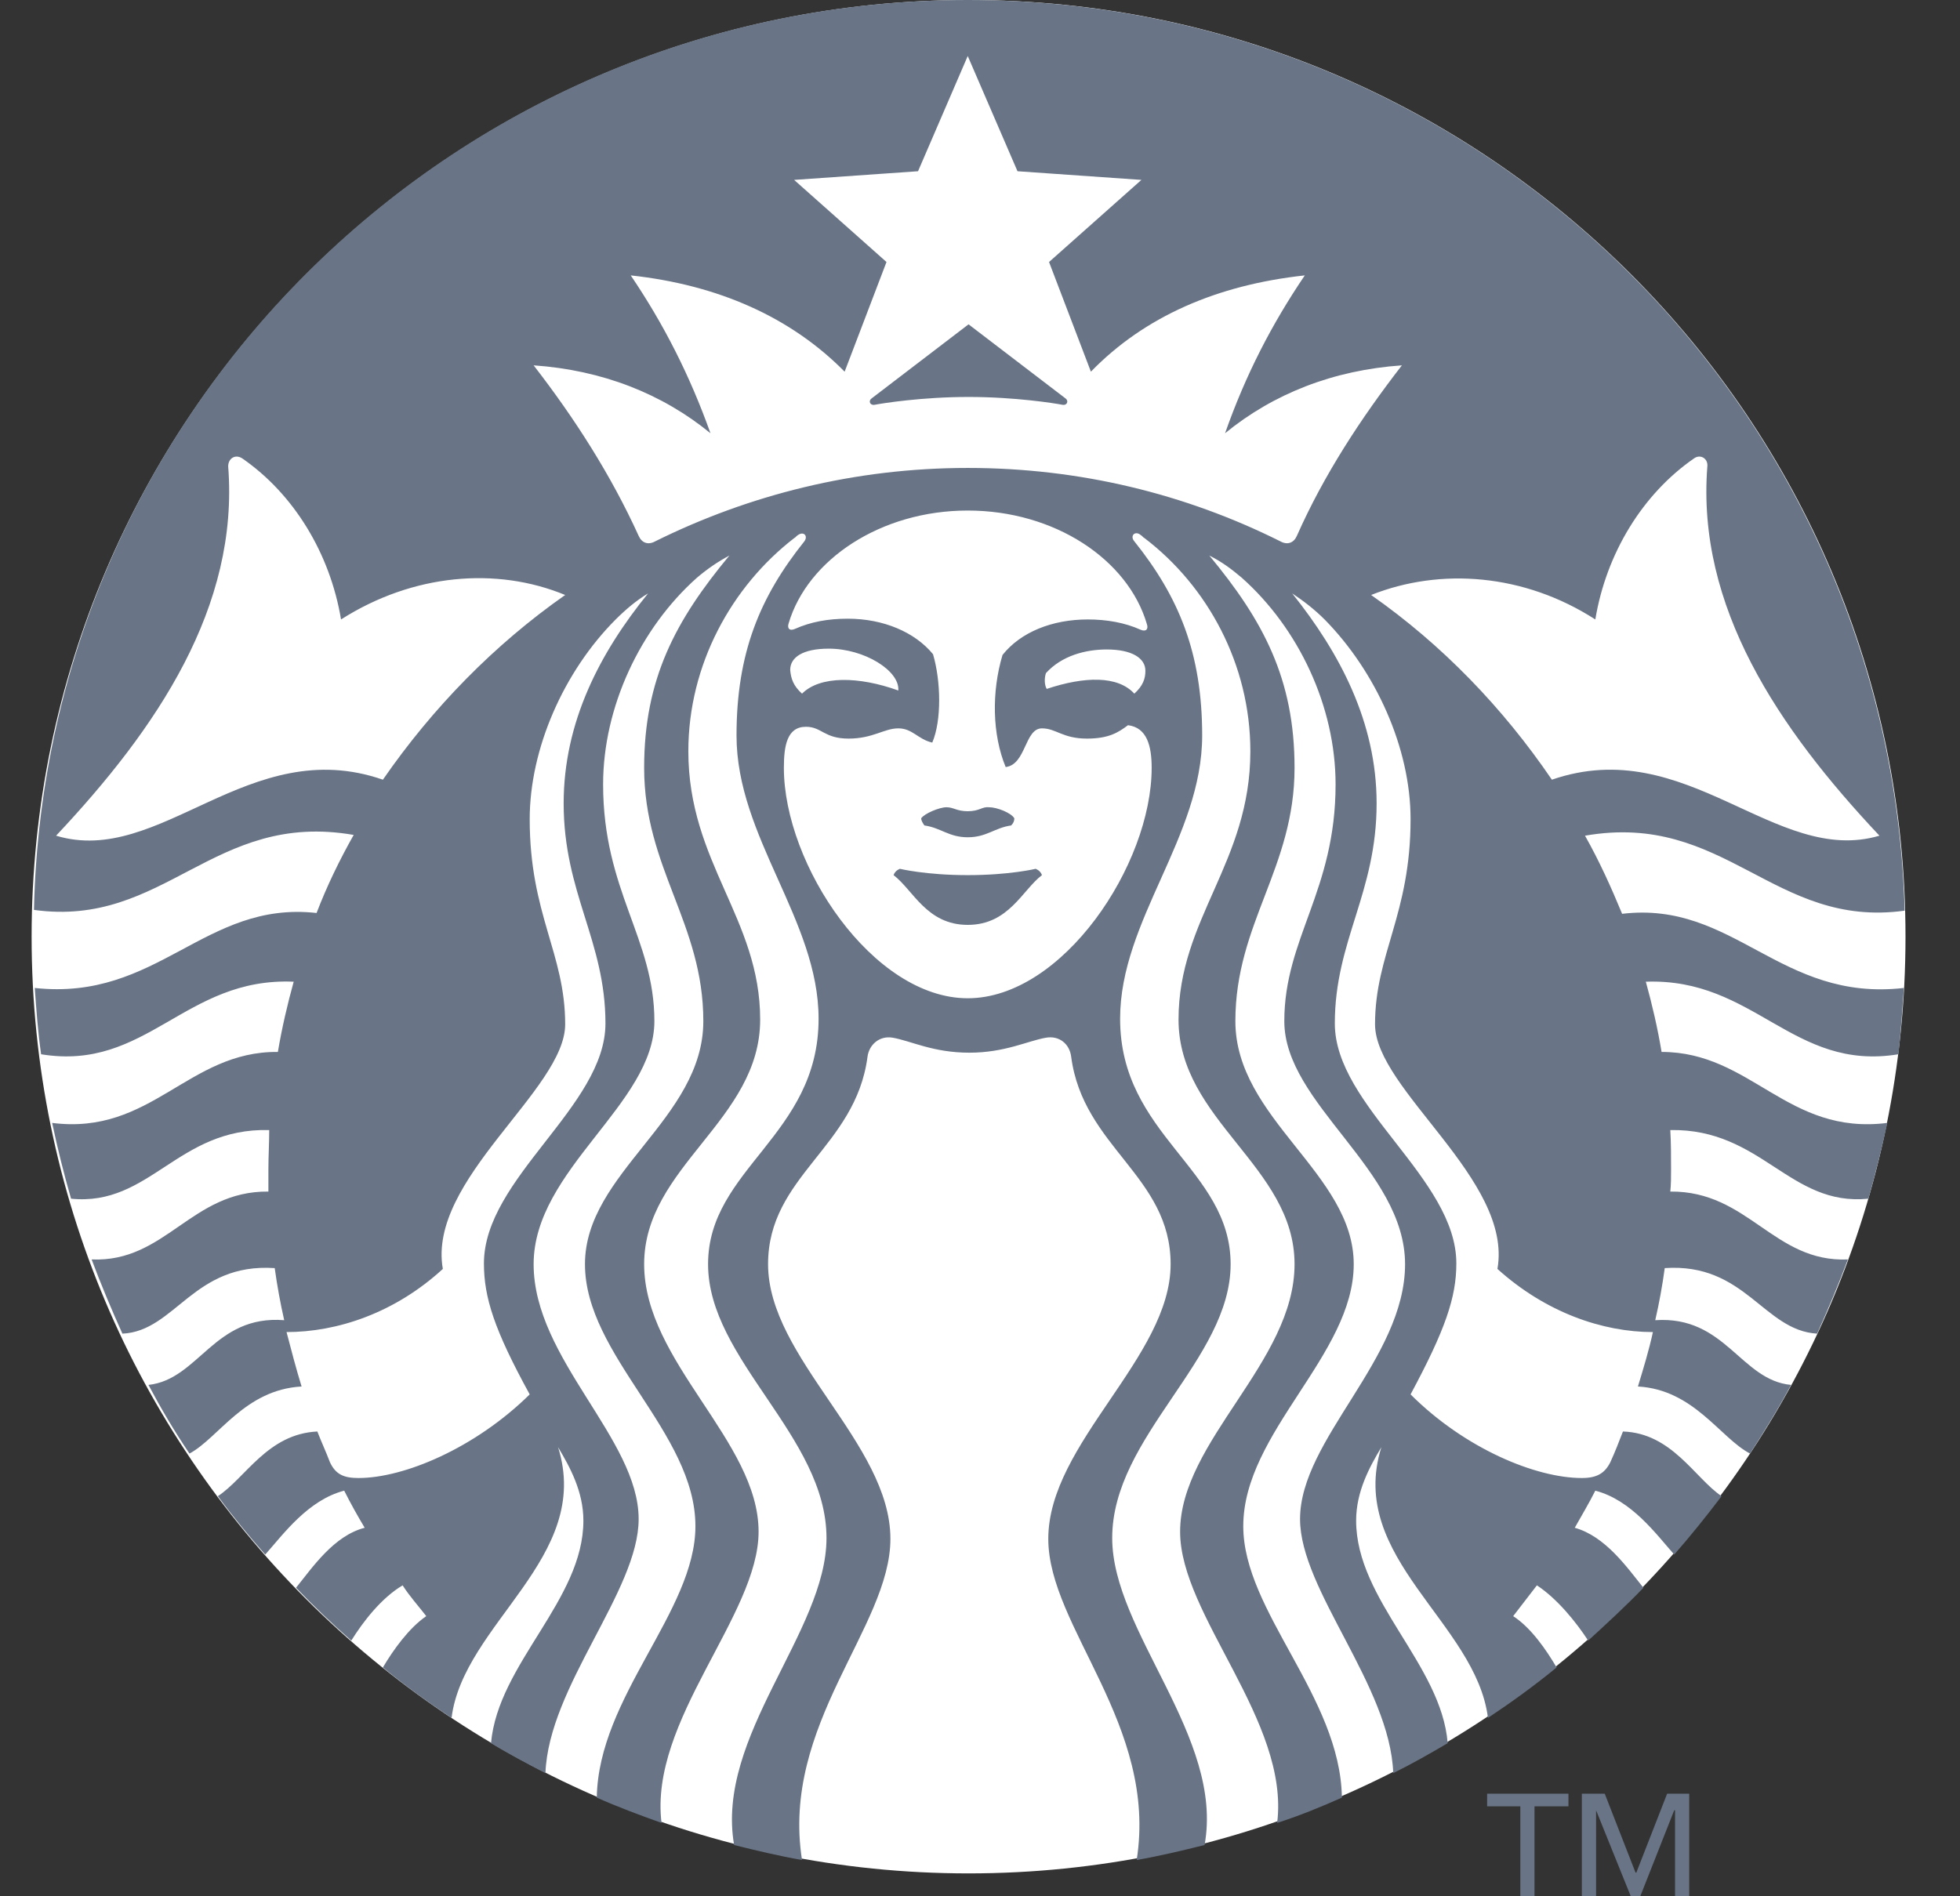 <svg width="31" height="30" viewBox="0 0 31 30" fill="none" xmlns="http://www.w3.org/2000/svg">
<rect x="0" y="0" width="31" height="30" fill="#333333" stroke="none"/>
<g clip-path="url(#clip0_104_15)">
<path d="M30.138 14.819C30.138 23.009 23.496 29.638 15.319 29.638C7.129 29.638 0.5 22.996 0.5 14.819C0.5 6.629 7.142 0 15.319 0C23.496 0 30.138 6.629 30.138 14.819Z" fill="white"/>
<path d="M16.805 6.404C16.68 6.38 16.056 6.28 15.319 6.28C14.582 6.28 13.958 6.38 13.833 6.404C13.758 6.417 13.733 6.342 13.783 6.305C13.833 6.267 15.319 5.131 15.319 5.131C15.319 5.131 16.805 6.267 16.855 6.305C16.904 6.342 16.88 6.417 16.805 6.404ZM14.233 13.745C14.233 13.745 14.158 13.77 14.133 13.845C14.445 14.082 14.657 14.632 15.306 14.632C15.956 14.632 16.168 14.082 16.48 13.845C16.455 13.77 16.38 13.745 16.38 13.745C16.38 13.745 15.968 13.845 15.306 13.845C14.645 13.845 14.233 13.745 14.233 13.745ZM15.306 12.834C15.132 12.834 15.082 12.771 14.97 12.771C14.857 12.771 14.62 12.871 14.57 12.946C14.57 12.984 14.595 13.021 14.62 13.059C14.882 13.096 15.007 13.246 15.306 13.246C15.606 13.246 15.731 13.096 15.993 13.059C16.031 13.021 16.043 12.984 16.043 12.946C15.993 12.859 15.768 12.771 15.644 12.771C15.531 12.759 15.494 12.834 15.306 12.834ZM30.113 15.63C30.088 15.98 30.063 16.342 30.026 16.679C28.353 16.954 27.753 15.468 26.031 15.531C26.131 15.893 26.218 16.267 26.28 16.642C27.703 16.642 28.265 17.965 29.851 17.765C29.764 18.165 29.664 18.564 29.551 18.964C28.303 19.089 27.866 17.853 26.418 17.878C26.43 18.09 26.43 18.29 26.43 18.502C26.43 18.614 26.43 18.739 26.418 18.851C27.654 18.839 28.053 19.975 29.227 19.925C29.077 20.325 28.915 20.712 28.74 21.099C27.891 21.049 27.604 19.975 26.33 20.062C26.293 20.337 26.243 20.612 26.18 20.886C27.291 20.811 27.529 21.835 28.328 21.91C28.128 22.285 27.903 22.647 27.679 22.996C27.204 22.747 26.792 21.985 25.906 21.935C25.993 21.648 26.081 21.361 26.143 21.074C25.344 21.074 24.445 20.762 23.684 20.075C23.933 18.664 21.748 17.241 21.748 16.205C21.748 15.094 22.31 14.469 22.31 12.959C22.31 11.835 21.761 10.624 20.95 9.8C20.787 9.638 20.625 9.513 20.438 9.388C21.187 10.325 21.773 11.423 21.773 12.709C21.773 14.132 21.112 14.881 21.112 16.192C21.112 17.503 23.034 18.639 23.034 19.988C23.034 20.524 22.86 21.036 22.31 22.06C23.172 22.921 24.295 23.383 25.019 23.383C25.257 23.383 25.381 23.308 25.469 23.134C25.544 22.971 25.606 22.809 25.669 22.647C26.443 22.672 26.805 23.383 27.229 23.67C26.992 23.983 26.742 24.295 26.48 24.594C26.193 24.27 25.806 23.733 25.232 23.583C25.132 23.783 25.019 23.97 24.907 24.17C25.394 24.307 25.731 24.794 25.993 25.119C25.718 25.406 25.419 25.68 25.119 25.955C24.932 25.668 24.632 25.293 24.308 25.081C24.183 25.244 24.058 25.406 23.933 25.568C24.22 25.755 24.458 26.105 24.62 26.38C24.27 26.667 23.908 26.929 23.534 27.178C23.346 25.668 21.299 24.644 21.848 22.896C21.661 23.209 21.449 23.596 21.449 24.057C21.449 25.318 22.797 26.33 22.897 27.578C22.622 27.74 22.335 27.903 22.036 28.052C21.986 26.667 20.562 25.156 20.562 24.032C20.562 22.771 22.223 21.498 22.223 20C22.223 18.502 20.313 17.466 20.313 16.155C20.313 14.844 21.124 14.095 21.124 12.409C21.124 11.174 20.538 9.938 19.639 9.139C19.476 9.001 19.326 8.889 19.127 8.789C19.976 9.813 20.475 10.737 20.475 12.147C20.475 13.733 19.539 14.607 19.539 16.155C19.539 17.703 21.411 18.564 21.411 20C21.411 21.436 19.664 22.659 19.664 24.145C19.664 25.493 21.199 26.841 21.224 28.439C20.887 28.589 20.55 28.727 20.2 28.839C20.4 27.229 18.665 25.556 18.665 24.232C18.665 22.797 20.475 21.548 20.475 20C20.475 18.452 18.64 17.728 18.64 16.13C18.64 14.532 19.776 13.645 19.776 11.885C19.776 10.512 19.102 9.276 18.103 8.514C18.078 8.502 18.066 8.477 18.041 8.464C17.953 8.39 17.866 8.477 17.941 8.564C18.64 9.438 19.014 10.325 19.014 11.636C19.014 13.246 17.716 14.557 17.716 16.117C17.716 17.965 19.464 18.489 19.464 20C19.464 21.511 17.591 22.722 17.591 24.332C17.591 25.818 19.364 27.478 19.052 29.189C18.702 29.276 18.34 29.363 17.978 29.426C18.315 27.291 16.58 25.743 16.58 24.345C16.58 22.834 18.515 21.473 18.515 20C18.515 18.602 17.129 18.152 16.942 16.717C16.917 16.517 16.755 16.38 16.543 16.417C16.255 16.467 15.893 16.654 15.332 16.654C14.757 16.654 14.408 16.467 14.12 16.417C13.908 16.38 13.746 16.529 13.721 16.717C13.534 18.152 12.148 18.602 12.148 20C12.148 21.486 14.083 22.834 14.083 24.345C14.083 25.743 12.348 27.278 12.685 29.426C12.323 29.363 11.961 29.276 11.611 29.189C11.312 27.466 13.072 25.818 13.072 24.332C13.072 22.722 11.199 21.511 11.199 20C11.199 18.489 12.947 17.965 12.947 16.117C12.947 14.557 11.649 13.246 11.649 11.636C11.649 10.325 12.023 9.438 12.722 8.564C12.785 8.477 12.71 8.402 12.622 8.464C12.597 8.477 12.585 8.502 12.56 8.514C11.574 9.276 10.887 10.512 10.887 11.885C10.887 13.645 12.023 14.532 12.023 16.13C12.023 17.728 10.188 18.452 10.188 20C10.188 21.548 11.998 22.797 11.998 24.232C11.998 25.556 10.263 27.216 10.463 28.839C10.113 28.714 9.776 28.589 9.439 28.439C9.464 26.841 10.999 25.493 10.999 24.145C10.999 22.659 9.252 21.448 9.252 20C9.252 18.552 11.124 17.703 11.124 16.155C11.124 14.607 10.188 13.733 10.188 12.147C10.188 10.737 10.687 9.813 11.536 8.789C11.349 8.889 11.187 9.001 11.024 9.139C10.126 9.938 9.539 11.186 9.539 12.409C9.539 14.095 10.35 14.844 10.35 16.155C10.35 17.466 8.44 18.502 8.44 20C8.44 21.498 10.101 22.759 10.101 24.032C10.101 25.169 8.677 26.679 8.627 28.052C8.34 27.903 8.053 27.753 7.766 27.578C7.878 26.317 9.227 25.318 9.227 24.057C9.227 23.596 9.014 23.209 8.827 22.896C9.376 24.644 7.329 25.68 7.142 27.178C6.767 26.929 6.405 26.667 6.056 26.38C6.218 26.105 6.468 25.755 6.742 25.568C6.617 25.406 6.48 25.256 6.368 25.081C6.031 25.281 5.743 25.655 5.556 25.955C5.257 25.693 4.957 25.406 4.682 25.119C4.944 24.794 5.282 24.295 5.768 24.17C5.656 23.983 5.544 23.783 5.444 23.583C4.87 23.733 4.483 24.27 4.195 24.594C3.933 24.295 3.684 23.995 3.446 23.67C3.883 23.383 4.233 22.684 5.019 22.647C5.082 22.809 5.157 22.971 5.219 23.134C5.307 23.321 5.431 23.383 5.669 23.383C6.393 23.383 7.516 22.909 8.378 22.06C7.816 21.036 7.654 20.524 7.654 19.988C7.654 18.639 9.576 17.503 9.576 16.192C9.576 14.881 8.915 14.132 8.915 12.709C8.915 11.423 9.489 10.325 10.25 9.388C10.063 9.501 9.901 9.638 9.738 9.8C8.915 10.624 8.378 11.848 8.378 12.959C8.378 14.469 8.939 15.081 8.939 16.205C8.939 17.241 6.755 18.664 7.004 20.075C6.243 20.774 5.332 21.074 4.532 21.074C4.607 21.361 4.682 21.648 4.77 21.935C3.871 21.985 3.459 22.747 2.997 22.996C2.76 22.647 2.547 22.285 2.348 21.91C3.147 21.823 3.384 20.799 4.495 20.886C4.433 20.612 4.383 20.337 4.345 20.062C3.059 19.975 2.772 21.061 1.936 21.099C1.761 20.712 1.599 20.325 1.449 19.925C2.622 19.975 3.022 18.839 4.245 18.851C4.245 18.739 4.245 18.627 4.245 18.502C4.245 18.29 4.258 18.09 4.258 17.878C2.81 17.84 2.373 19.089 1.124 18.964C1.012 18.577 0.912 18.177 0.825 17.765C2.398 17.965 2.972 16.629 4.395 16.642C4.458 16.267 4.545 15.893 4.645 15.531C2.922 15.456 2.323 16.954 0.65 16.679C0.6 16.33 0.575 15.98 0.55 15.63C2.498 15.843 3.234 14.245 5.007 14.444C5.169 14.02 5.369 13.608 5.594 13.209C3.371 12.822 2.61 14.682 0.537 14.395C0.712 6.404 7.267 7.62939e-06 15.306 7.62939e-06C23.359 7.62939e-06 29.901 6.404 30.125 14.407C28.053 14.694 27.291 12.834 25.069 13.221C25.294 13.62 25.481 14.033 25.656 14.457C27.429 14.245 28.153 15.855 30.113 15.63ZM8.939 9.413C7.853 8.964 6.53 9.076 5.394 9.8C5.219 8.752 4.645 7.815 3.833 7.253C3.721 7.179 3.609 7.253 3.609 7.378C3.783 9.601 2.485 11.523 0.887 13.221C2.535 13.72 3.933 11.598 6.056 12.335C6.842 11.198 7.816 10.2 8.939 9.413ZM15.306 8.077C13.933 8.077 12.772 8.851 12.473 9.863C12.448 9.938 12.485 9.988 12.572 9.95C12.822 9.838 13.097 9.788 13.409 9.788C13.971 9.788 14.47 10 14.757 10.35C14.882 10.774 14.895 11.398 14.745 11.748C14.52 11.698 14.433 11.523 14.208 11.523C13.983 11.523 13.808 11.685 13.421 11.685C13.034 11.685 12.997 11.498 12.747 11.498C12.448 11.498 12.398 11.798 12.398 12.147C12.398 13.683 13.808 15.793 15.306 15.793C16.805 15.793 18.215 13.683 18.215 12.147C18.215 11.798 18.14 11.511 17.841 11.473C17.691 11.585 17.541 11.685 17.192 11.685C16.805 11.685 16.705 11.523 16.48 11.523C16.205 11.523 16.23 12.097 15.906 12.135C15.694 11.623 15.681 10.949 15.856 10.362C16.143 10 16.642 9.8 17.204 9.8C17.504 9.8 17.791 9.85 18.041 9.963C18.128 10 18.166 9.95 18.14 9.875C17.841 8.851 16.68 8.077 15.306 8.077ZM17.504 10.275C17.167 10.275 16.792 10.374 16.543 10.649C16.517 10.724 16.517 10.836 16.555 10.899C17.154 10.699 17.679 10.687 17.941 10.974C18.078 10.849 18.116 10.737 18.116 10.612C18.116 10.412 17.903 10.275 17.504 10.275ZM12.685 10.974C12.972 10.687 13.584 10.699 14.208 10.924C14.233 10.612 13.671 10.262 13.109 10.262C12.697 10.262 12.498 10.399 12.498 10.599C12.51 10.737 12.547 10.849 12.685 10.974ZM22.173 5.78C21.087 5.855 20.138 6.23 19.376 6.854C19.701 5.93 20.113 5.131 20.637 4.357C19.252 4.507 18.103 5.006 17.254 5.88L16.592 4.145L18.053 2.846L16.093 2.709L15.306 0.886L14.52 2.709L12.56 2.846L14.021 4.145L13.359 5.88C12.51 5.019 11.361 4.507 9.976 4.357C10.5 5.131 10.912 5.943 11.237 6.854C10.475 6.23 9.526 5.855 8.44 5.78C9.089 6.617 9.664 7.516 10.101 8.477C10.15 8.589 10.25 8.627 10.363 8.564C11.848 7.828 13.521 7.403 15.306 7.403C17.079 7.403 18.752 7.815 20.25 8.564C20.363 8.627 20.463 8.589 20.512 8.477C20.937 7.516 21.524 6.617 22.173 5.78ZM24.545 12.335C26.68 11.598 28.078 13.708 29.726 13.221C28.128 11.523 26.83 9.601 27.004 7.378C27.017 7.253 26.892 7.179 26.792 7.253C25.981 7.815 25.406 8.752 25.232 9.8C24.108 9.076 22.785 8.976 21.686 9.413C22.81 10.2 23.771 11.198 24.545 12.335Z" fill="#697586"/>
<path d="M24.27 30H24.046V28.577H23.521V28.377H24.807V28.577H24.27V30Z" fill="#697586"/>
<path d="M25.868 29.625H25.881L26.368 28.377H26.717V30H26.493V28.639H26.48L25.943 30H25.793L25.244 28.639V30H25.019V28.377H25.381L25.868 29.625Z" fill="#697586"/>
</g>
<defs>
<clipPath id="clip0_104_15">
<rect width="29.638" height="30" fill="white" transform="translate(0.5)"/>
</clipPath>
</defs>
</svg>
